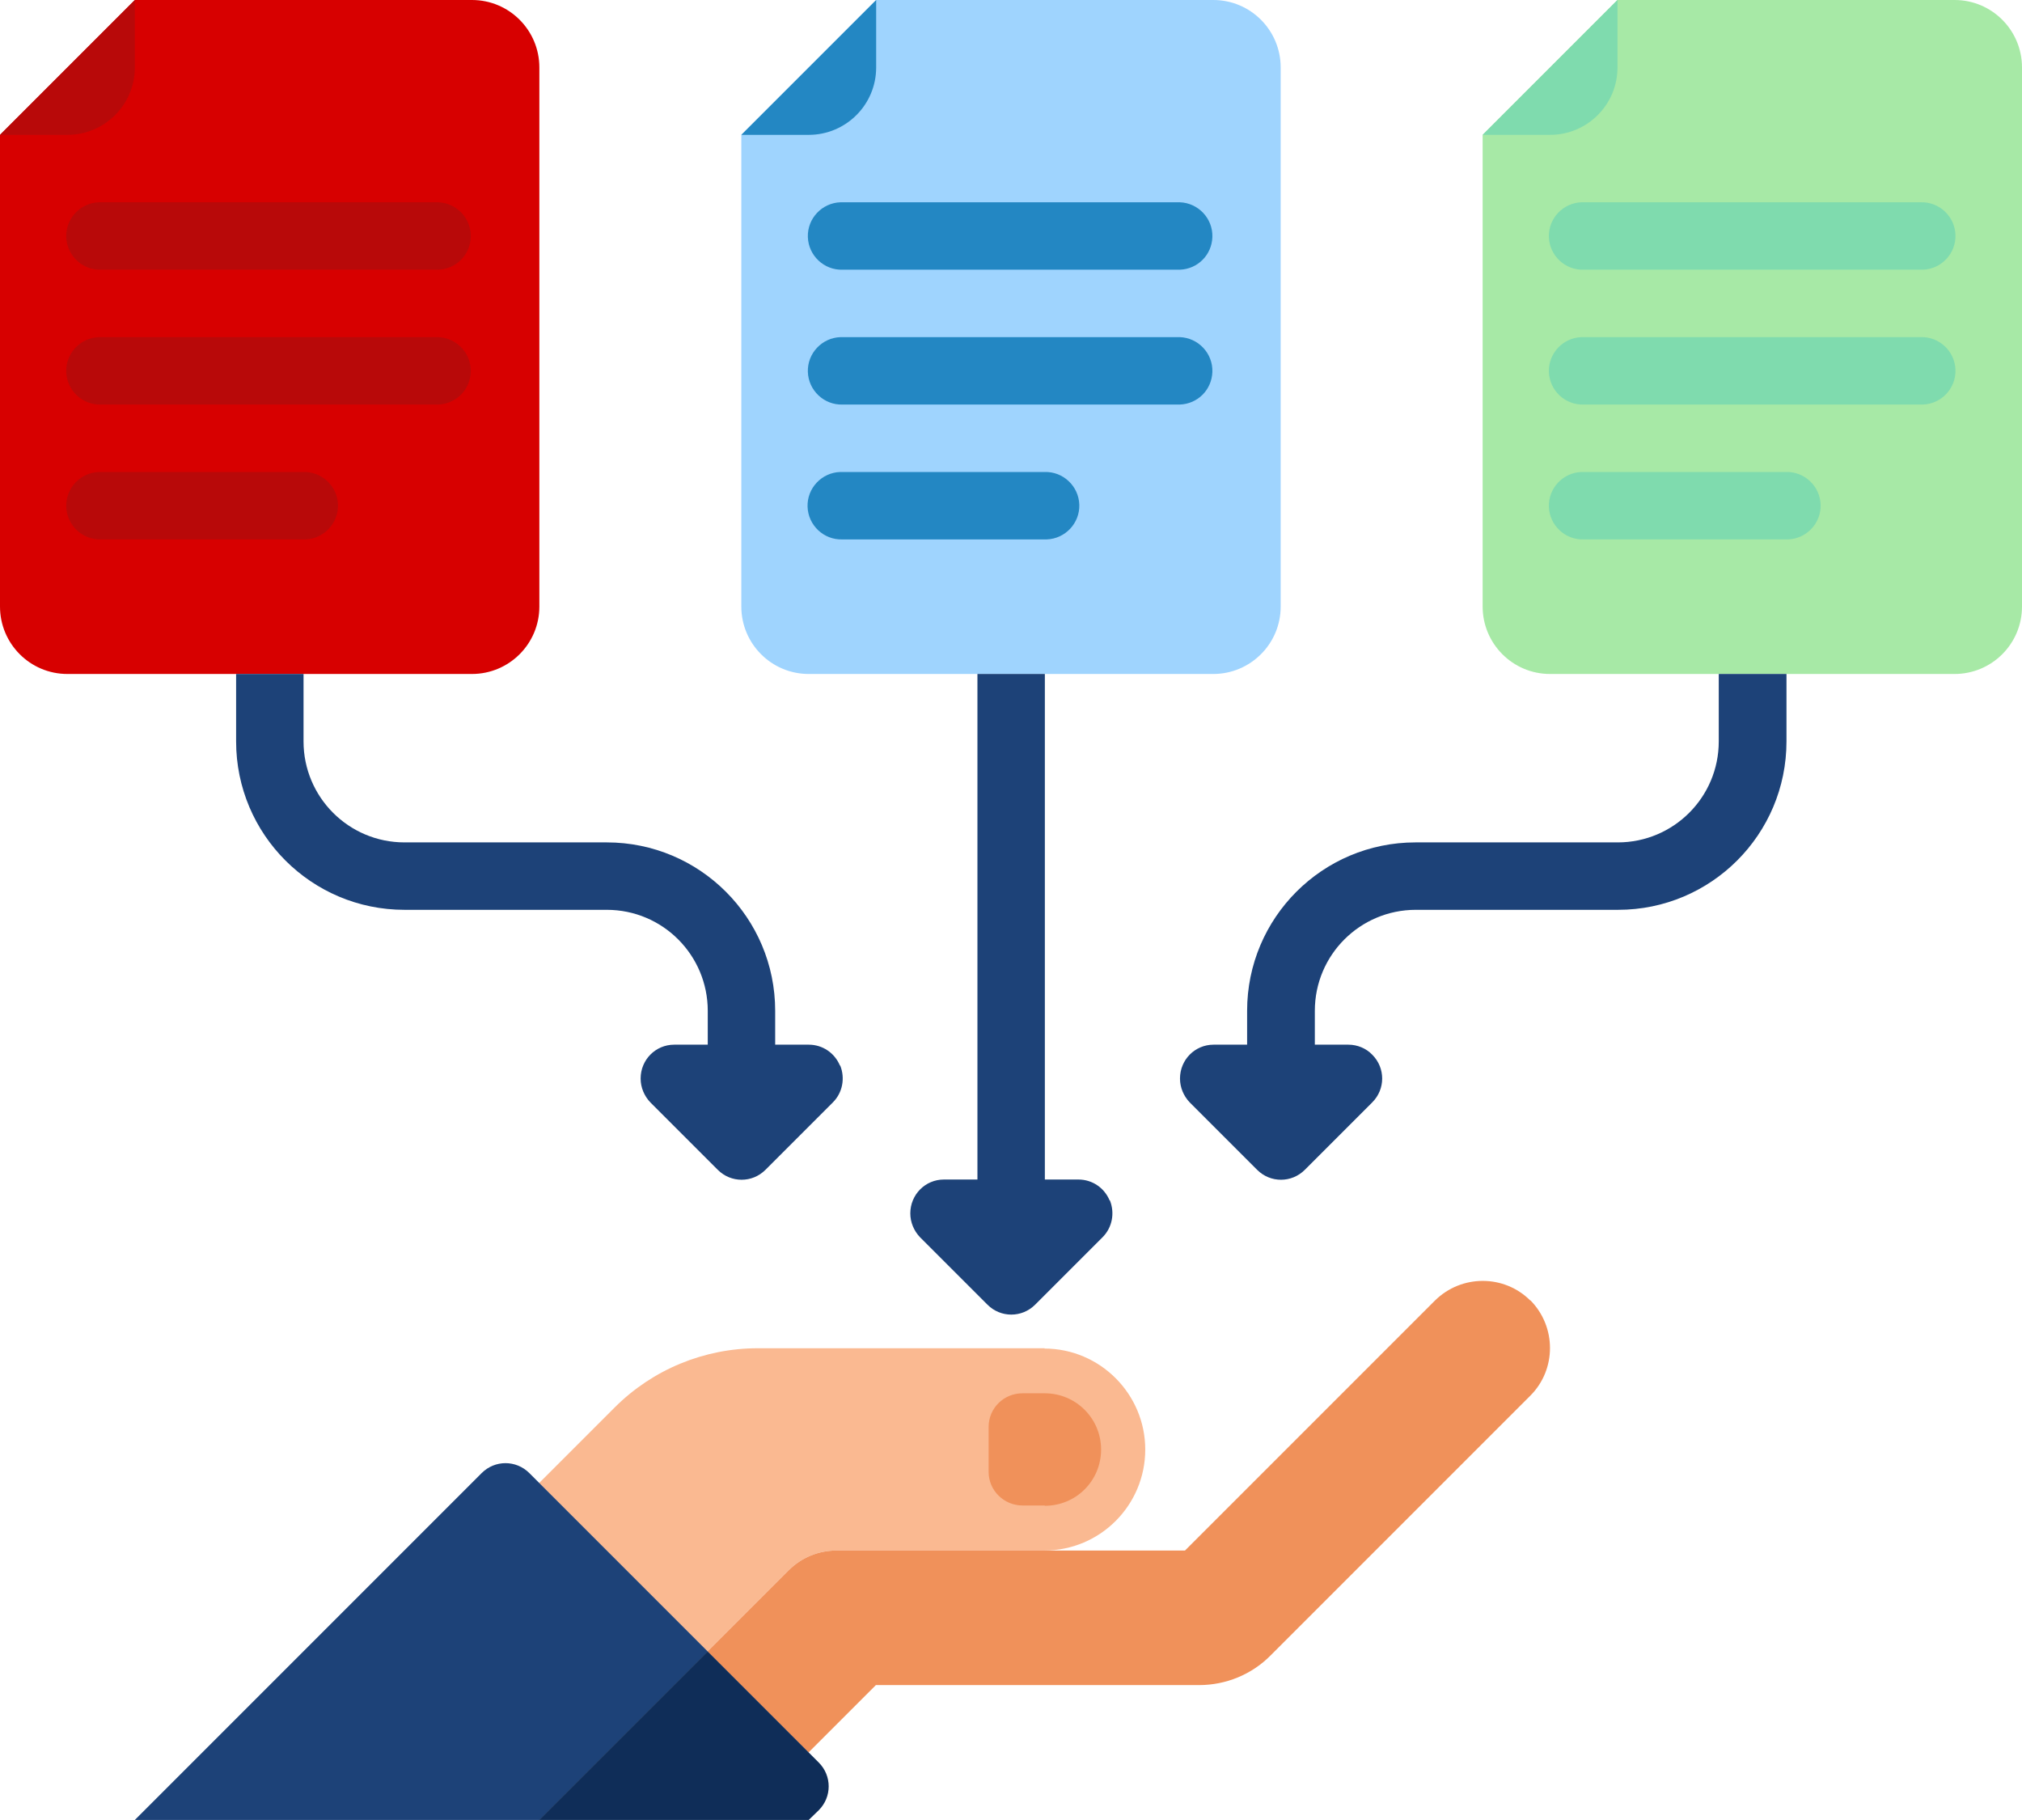 <?xml version="1.0" encoding="UTF-8"?>
<svg xmlns="http://www.w3.org/2000/svg" id="Layer_2" data-name="Layer 2" viewBox="0 0 68.68 61.81">
  <defs>
    <style>
      .cls-1 {
        fill: #fab991;
      }

      .cls-2 {
        fill: #f0915a;
      }

      .cls-3 {
        fill: #9fd4fe;
      }

      .cls-4 {
        fill: #b80909;
      }

      .cls-5 {
        fill: #d70000;
      }

      .cls-6 {
        fill: #a7e9a6;
      }

      .cls-7 {
        fill: #2387c3;
      }

      .cls-8 {
        fill: #0f2d58;
      }

      .cls-9 {
        fill: #1d4278;
      }

      .cls-10 {
        fill: #7fdbae;
      }
    </style>
  </defs>
  <g id="Layer_1-2" data-name="Layer 1">
    <g id="Web_1920_1" data-name="Web 1920 1">
      <g id="Group_5679" data-name="Group 5679">
        <path id="Path_11749" data-name="Path 11749" class="cls-1" d="m35.49,45.79h-9.75c-1.82,0-3.57.72-4.86,2.01l-2.57,2.57,5.72,5.72,2.76-2.76c.43-.43,1.01-.67,1.62-.67h7.06c1.9,0,3.43-1.54,3.43-3.43s-1.54-3.43-3.43-3.43h0Z"></path>
        <path id="Path_11750" data-name="Path 11750" class="cls-2" d="m51.98,44.17c-.89-.89-2.34-.89-3.24,0,0,0,0,0,0,0l-8.49,8.49h-11.84c-.61,0-1.19.24-1.62.67l-2.76,2.76,3.43,3.43,2.29-2.29h10.98c.91,0,1.79-.36,2.43-1.01l8.82-8.82c.89-.89.89-2.34,0-3.24,0,0,0,0,0,0h0Z"></path>
        <path id="Path_11751" data-name="Path 11751" class="cls-2" d="m35.49,51.13h-.76c-.63,0-1.15-.51-1.15-1.14v-1.53c0-.63.51-1.14,1.15-1.14h.76c1.05,0,1.91.85,1.91,1.91s-.85,1.91-1.91,1.91h0Z"></path>
        <path id="Path_11752" data-name="Path 11752" class="cls-9" d="m17.98,50.03l6.06,6.06-5.72,5.72H4.58l11.78-11.78c.45-.45,1.17-.45,1.62,0Z"></path>
        <path id="Path_11753" data-name="Path 11753" class="cls-8" d="m24.04,56.09l3.77,3.77c.45.45.45,1.17,0,1.62l-.34.33h-9.16l5.72-5.72Z"></path>
        <path id="Path_11754" data-name="Path 11754" class="cls-5" d="m16.03,0H4.58L0,4.58v16.02c0,1.26,1.02,2.29,2.29,2.29h13.74c1.26,0,2.29-1.02,2.29-2.29h0V2.29c0-1.26-1.02-2.29-2.29-2.29h0Z"></path>
        <path id="Path_11755" data-name="Path 11755" class="cls-4" d="m4.58,0L0,4.58h2.29c1.26,0,2.29-1.02,2.29-2.29h0V0Zm10.3,9.16H3.43c-.63.02-1.16-.48-1.18-1.11-.02-.63.48-1.16,1.11-1.18.02,0,.05,0,.07,0h11.45c.63.02,1.13.55,1.11,1.18-.02.61-.5,1.09-1.11,1.11h0Zm0,4.58H3.43c-.63.02-1.16-.48-1.18-1.11-.02-.63.48-1.16,1.11-1.18.02,0,.05,0,.07,0h11.45c.63.02,1.13.55,1.11,1.18-.02.61-.5,1.09-1.11,1.11h0Zm-4.58,4.58H3.43c-.63.02-1.16-.48-1.18-1.11-.02-.63.48-1.16,1.11-1.18.02,0,.05,0,.07,0h6.87c.63-.02,1.16.48,1.18,1.11.02.63-.48,1.16-1.11,1.18-.02,0-.05,0-.07,0Z"></path>
        <path id="Path_11756" data-name="Path 11756" class="cls-3" d="m41.21,0h-11.45l-4.58,4.58v16.02c0,1.26,1.02,2.29,2.29,2.29h13.74c1.26,0,2.29-1.02,2.29-2.29h0V2.29c0-1.26-1.02-2.29-2.29-2.29h0Z"></path>
        <path id="Path_11757" data-name="Path 11757" class="cls-7" d="m29.76,0l-4.58,4.58h2.29c1.26,0,2.29-1.02,2.29-2.29h0s0-2.29,0-2.29Zm10.3,9.16h-11.44c-.63.02-1.16-.48-1.18-1.11-.02-.63.48-1.16,1.11-1.18.02,0,.05,0,.07,0h11.45c.63.02,1.13.55,1.11,1.18-.02.61-.5,1.09-1.11,1.11h0Zm0,4.58h-11.44c-.63.02-1.16-.48-1.18-1.11-.02-.63.48-1.16,1.11-1.18.02,0,.05,0,.07,0h11.45c.63.02,1.13.55,1.11,1.18-.02.61-.5,1.09-1.11,1.11h0Zm-4.58,4.58h-6.87c-.63.02-1.16-.48-1.18-1.11-.02-.63.48-1.16,1.11-1.18.02,0,.05,0,.07,0h6.87c.63-.02,1.16.48,1.18,1.11.02.63-.48,1.16-1.11,1.18-.02,0-.05,0-.07,0Z"></path>
        <path id="Path_11758" data-name="Path 11758" class="cls-6" d="m66.39,0h-11.45l-4.58,4.58v16.02c0,1.26,1.02,2.29,2.29,2.29h13.74c1.26,0,2.29-1.02,2.29-2.29h0V2.29c0-1.26-1.02-2.29-2.29-2.29h0Z"></path>
        <path id="Path_11759" data-name="Path 11759" class="cls-10" d="m54.94,0l-4.58,4.58h2.29c1.26,0,2.29-1.02,2.29-2.29h0s0-2.29,0-2.29Zm10.3,9.16h-11.45c-.63.02-1.16-.48-1.18-1.11-.02-.63.48-1.16,1.11-1.18.02,0,.05,0,.07,0h11.45c.63-.02,1.16.48,1.18,1.11.02.63-.48,1.16-1.11,1.18-.02,0-.05,0-.07,0h0Zm0,4.58h-11.45c-.63.02-1.16-.48-1.18-1.11-.02-.63.48-1.16,1.11-1.18.02,0,.05,0,.07,0h11.45c.63-.02,1.16.48,1.18,1.11.02.63-.48,1.16-1.11,1.18-.02,0-.05,0-.07,0h0Zm-4.58,4.58h-6.87c-.63.02-1.16-.48-1.18-1.11-.02-.63.48-1.16,1.11-1.18.02,0,.05,0,.07,0h6.87c.63-.02,1.16.48,1.18,1.11.02.63-.48,1.16-1.11,1.18-.02,0-.05,0-.07,0Z"></path>
        <g id="Group_5678" data-name="Group 5678">
          <path id="Path_11760" data-name="Path 11760" class="cls-9" d="m58.38,22.89v2.29c0,1.9-1.54,3.43-3.43,3.43h-6.87c-3.16,0-5.72,2.56-5.72,5.72v1.15h-1.14c-.63,0-1.14.51-1.14,1.15,0,.3.12.59.33.81l2.29,2.29c.45.45,1.17.45,1.62,0l2.29-2.29c.45-.45.45-1.17,0-1.62-.21-.22-.51-.34-.81-.34h-1.14v-1.15c0-1.9,1.54-3.43,3.43-3.43h6.87c3.16,0,5.72-2.56,5.72-5.72v-2.29h-2.29Zm-29.85,13.3c-.18-.43-.59-.71-1.06-.71h-1.14v-1.15c0-3.16-2.56-5.72-5.72-5.72h-6.87c-1.9,0-3.43-1.54-3.43-3.43v-2.29h-2.29v2.29c0,3.16,2.56,5.72,5.72,5.72h6.87c1.9,0,3.43,1.54,3.43,3.43v1.15h-1.14c-.63,0-1.14.51-1.14,1.15,0,.3.12.59.33.81l2.29,2.29c.45.45,1.17.45,1.62,0l2.29-2.29c.33-.33.42-.82.25-1.25Zm9.16,4.58c-.18-.43-.59-.71-1.06-.71h-1.14v-17.17h-2.29v17.17h-1.14c-.63,0-1.14.51-1.14,1.15,0,.3.12.59.33.81l2.29,2.29c.45.45,1.17.45,1.62,0l2.29-2.29c.33-.33.42-.82.25-1.25h0Z"></path>
        </g>
      </g>
    </g>
  </g>
</svg>
